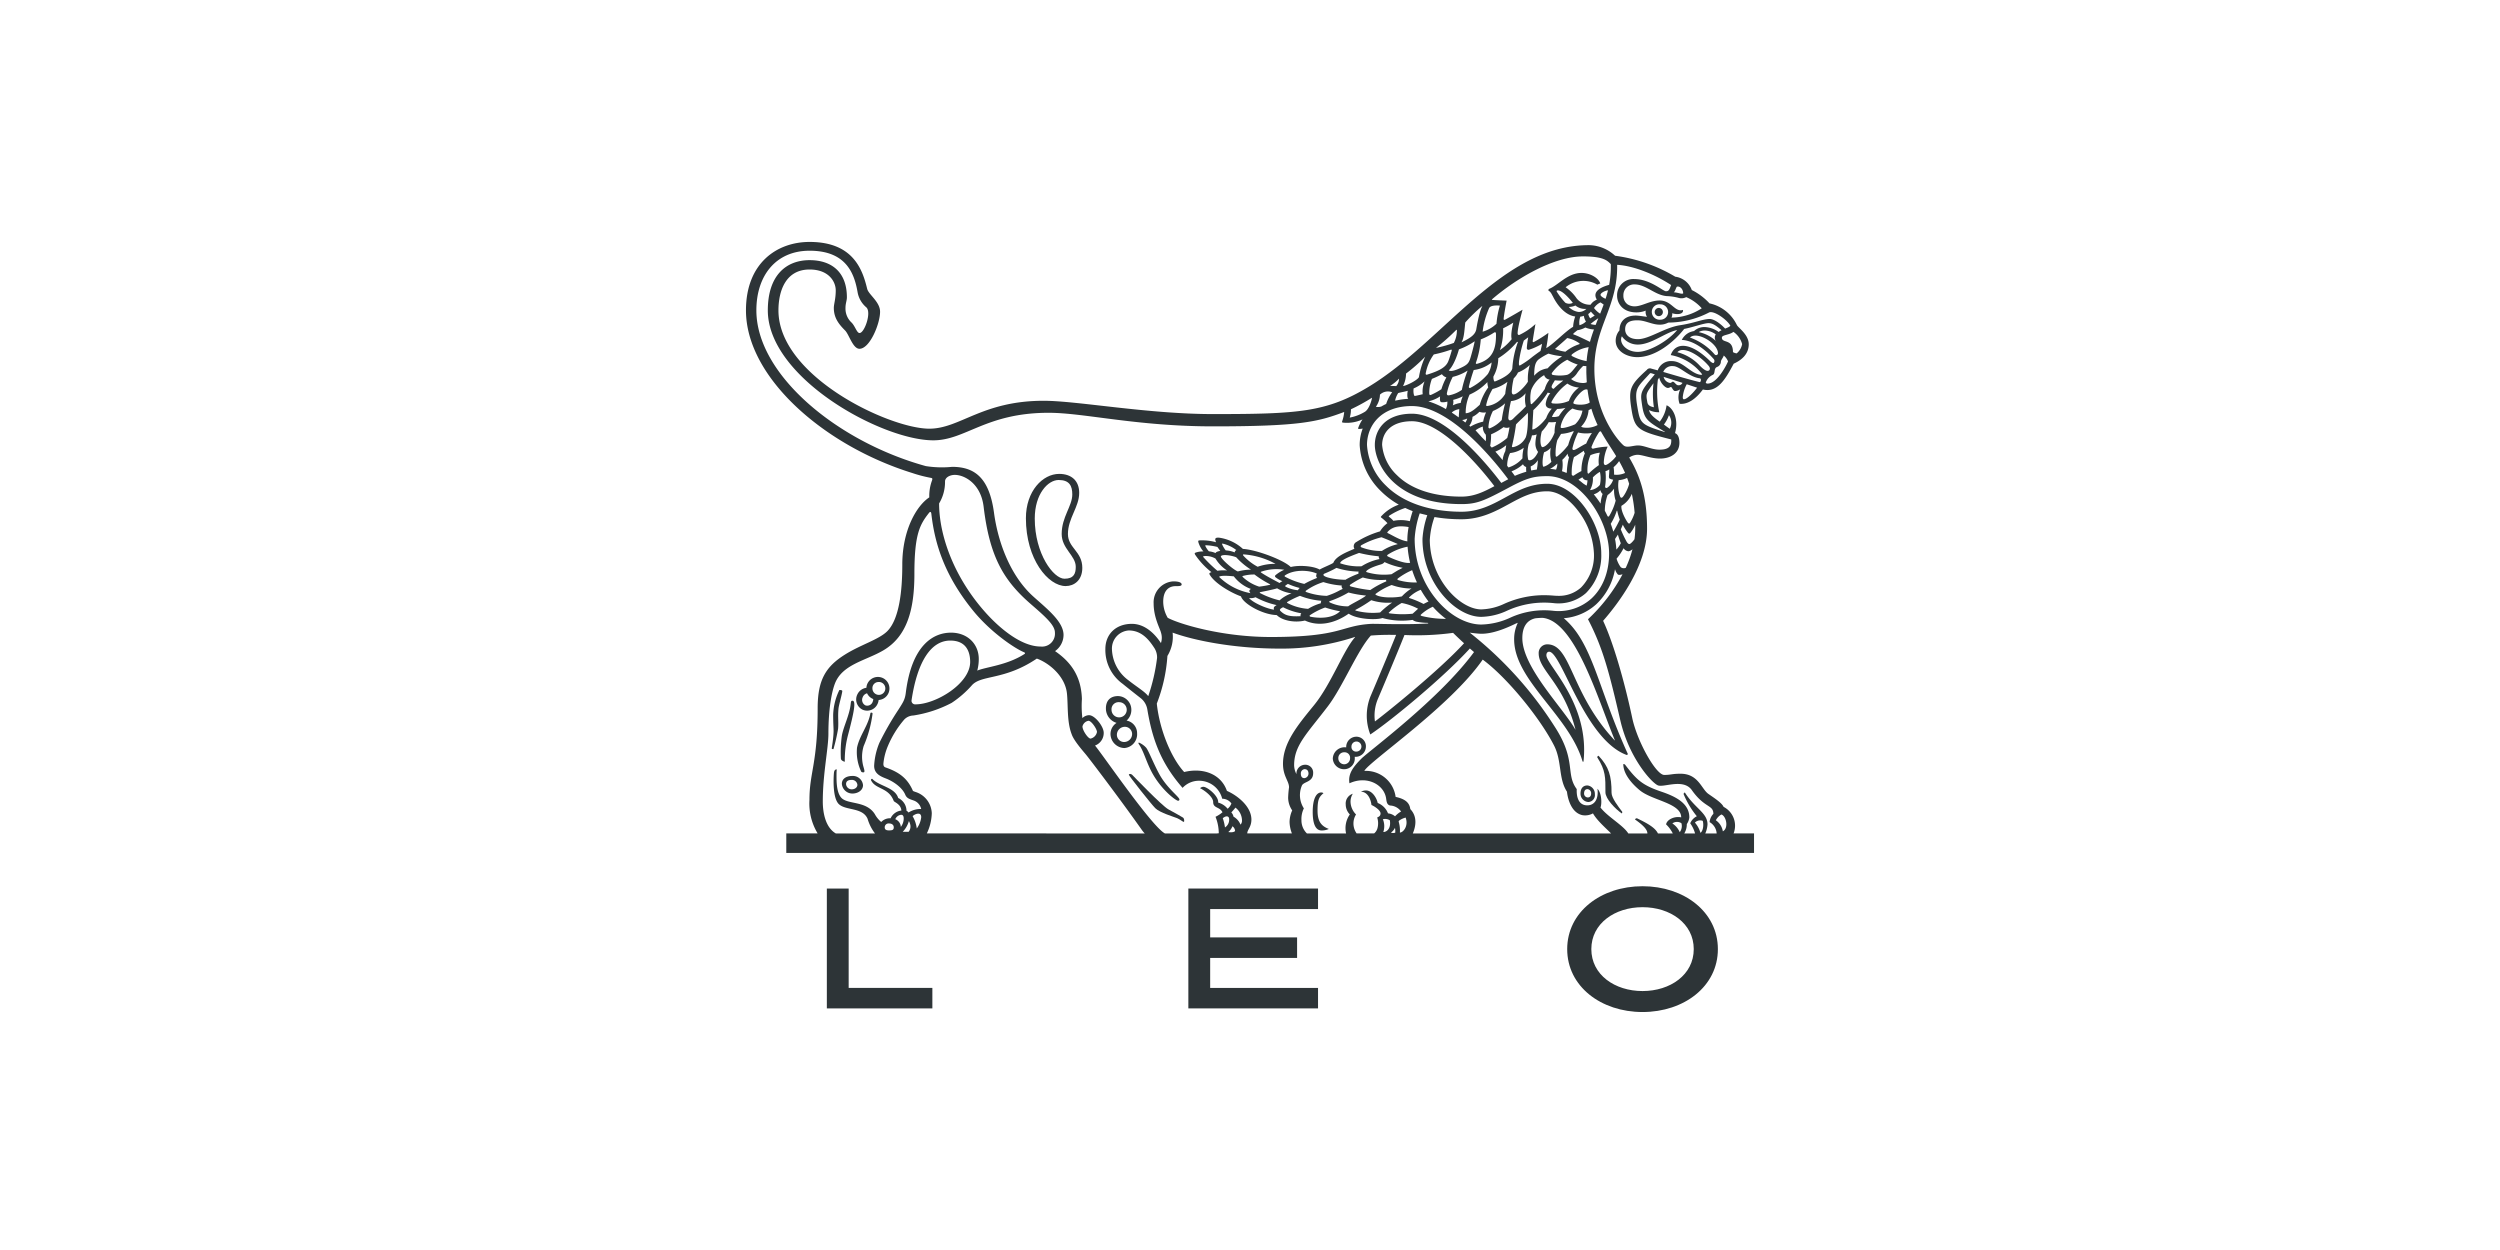 <svg xmlns="http://www.w3.org/2000/svg" xmlns:xlink="http://www.w3.org/1999/xlink" width="620" height="310" viewBox="0 0 620 310">
  <defs>
    <clipPath id="clip-path">
      <rect id="Rechteck_16" data-name="Rechteck 16" width="250" height="190.983" fill="none"/>
    </clipPath>
    <clipPath id="clip-logo-leo">
      <rect width="620" height="310"/>
    </clipPath>
  </defs>
  <g id="logo-leo" clip-path="url(#clip-logo-leo)">
    <rect width="620" height="310" fill="rgba(255,255,255,0)"/>
    <rect id="Rechteck_9" data-name="Rechteck 9" width="620" height="310" fill="rgba(255,255,255,0)"/>
    <g id="Gruppe_18" data-name="Gruppe 18" transform="translate(185 60)">
      <g id="Gruppe_17" data-name="Gruppe 17" clip-path="url(#clip-path)">
        <path id="Pfad_263" data-name="Pfad 263" d="M244.929,146.692a5.254,5.254,0,0,0-2.482-6.592c-.433-1.013-2.551-2.35-3.776-3.216-1.728-1.221-2.479-5-6.9-5-2.121,0-2.4.3-4.041.3-2.06,0-6.708-8.341-7.932-14.108-2.029-9.552-4.809-18.954-7.226-24.113,3.71-4.244,10.9-13.658,10.9-22.872,0-8.5-2-13.532-4.43-17.629a4.049,4.049,0,0,1,2.029-.677c1.32,0,3.369.939,5.623.939,2.647,0,4.8-1.352,4.8-3.9,0-1.311-.385-2.16-1.094-2.411,1.016-3.567-.577-6.324-2.091-6.9a8.4,8.4,0,0,1-1.7,4.063c-1.906-1.319-2.5-2.1-2.65-2.885a5.274,5.274,0,0,0,2.538.541,24.624,24.624,0,0,1-.345-8.079l.338-.506c.324,1.454,1.534,2.563,2.121,2.563.457,0,.559-.232.795-.232s.511,1,1.016,1a2.267,2.267,0,0,0,1.279-.443,4.755,4.755,0,0,0-.167,3.6c1.837.21,3.867-.961,5.783-3.543,3.56.863,5.531-2.419,7.642-6.4,2.056-.931,3.728-2.438,3.728-4.813,0-2.413-2.582-4.053-2.94-4.771a9.844,9.844,0,0,0-6.79-5.373,15.061,15.061,0,0,0-4.388-3.3,5.056,5.056,0,0,0-4.1-3.312,39.441,39.441,0,0,0-14.927-5.2A9.7,9.7,0,0,0,209.024.8c-21.566,0-35.985,23.835-54.565,35.1-10.452,6.338-17.462,6.793-38.605,6.793-16.232,0-33.681-3.3-42.04-3.3-15.264,0-20.721,6.921-28.346,6.921-9.869,0-37.413-12.957-37.413-29.337,0-4.772,1.76-10.139,7.72-10.139,4.763,0,6.489,3.016,6.489,5.183s-.476,3.371-.476,4.34c0,2.423,1.17,3.973,2.789,5.594,1,1,1.925,4.543,3.574,4.543,2.558,0,5.107-6.21,5.107-9.179,0-2.482-2.851-4.251-3.2-5.692C28.925,6.984,26.68,0,15.775,0,7.683,0,0,5.236,0,16.978,0,33.515,19.223,50.462,41.253,57.31a33.724,33.724,0,0,0,4.6,1.2c.366.065.453.169.284.653a11.129,11.129,0,0,0-.675,4.184c-3.142,2.065-6.692,8.108-6.692,16.668,0,6.619-.757,13.429-3.664,16.459-2,2.082-6.553,3.366-10.48,5.814-4.887,3.047-6.846,6.362-6.846,13.387,0,13.692-2.037,15.813-2.037,22.718a14.327,14.327,0,0,0,1.969,8.188c.017.034.036.068.059.106H10v4.846H250v-4.846Zm-93.478,0a4.228,4.228,0,0,1-.152-4.706,4.593,4.593,0,0,1-1.365-3.079,3.69,3.69,0,0,1,.569-2.064,2.552,2.552,0,0,0-1.763,2.677,3.546,3.546,0,0,0,1.016,2.459,5.97,5.97,0,0,0-.929,4.713h-9.715a4.515,4.515,0,0,1-1.354-3.315,5.927,5.927,0,0,1,.6-2.9,6.035,6.035,0,0,1-.486-5.658c.438-1.009,2.789-.818,2.789-3.082a1.95,1.95,0,0,0-2.15-2.074,2.173,2.173,0,0,0-1.991,2.326,4.951,4.951,0,0,1-.575-2.227c0-4.931,3.176-7.785,8.385-14.629,3.663-4.812,7.3-13.827,10.64-17.512,1.221-.1,2.739-.182,4.573-.182.577,0,1.14,0,1.692.01-1.91,4.759-5.1,12.306-6.345,15.228a12.869,12.869,0,0,0-.053,9.474c5.323-3.55,18.327-14.32,24.693-21.329.372.329.724.632,1.027.89-8.638,11.753-26.081,24.555-27.945,26.444s-3.381,3.683-2.943,6.1c4.219-1.95,8.408.205,9.052,3.54.137.7.1,1.763,1.027,1.971a3.545,3.545,0,0,1,2.721,1.48,6.326,6.326,0,0,0-1.5,1.2,3.115,3.115,0,0,0-1.742-.73,4.514,4.514,0,0,0-2.558-2.581c-.262-1.29-1.4-3.107-2.921-3.107a2.682,2.682,0,0,0-1.236.32c1.531,0,2.411,1.607,2.612,3.291.713.3,2.251,1.286,2.251,2.09,0,.495-.242.771-.832,1a4.716,4.716,0,0,1,.094,2.568,2.523,2.523,0,0,1-.853,1.388Zm-30.806-1.78a1.49,1.49,0,0,1,.652,1.18c-.252.324-1,.375-1.687.255a3.456,3.456,0,0,0,1.035-1.435m-.281-3.424s.844-.931,1.025-1.2a4.083,4.083,0,0,1,1.628,3.246,1.465,1.465,0,0,1-.368.979,3.967,3.967,0,0,0-1.746-1.988,1.994,1.994,0,0,0-.539-1.04m-1.572,3.724a11.061,11.061,0,0,0-.544-2.292c.892-.743,1.584-.525,1.584.242a2.274,2.274,0,0,1-1.04,2.05m5.531,1.463c0-.9,1.027-1.579,1.027-3.414,0-3.4-3.743-6.128-6.074-7.117-1.456-4.2-5.932-5.828-10.6-4.678-3.237-3.516-6.108-10.511-6.788-16.98a39.723,39.723,0,0,0,2.631-11.811,9.094,9.094,0,0,0,1.289-5.78c5.076,1.875,15.035,3.964,26.666,3.964a58.184,58.184,0,0,0,18.551-2.892l.021.069c-2.906,3.285-5.939,11.676-10.173,16.86-4.058,4.965-7.692,9.34-7.692,14.537,0,3.076,1.5,4.263,1.5,5.828a23.883,23.883,0,0,0-.22,2.558,5.608,5.608,0,0,0,1.006,3.161,7.182,7.182,0,0,0-.656,2.9,8.52,8.52,0,0,0,.581,2.807h-11.05ZM99.777,112.611h-.039c-.879-1.139-2.884-2.306-4.914-3.922a9.939,9.939,0,0,1-4.064-7.734,4.482,4.482,0,0,1,4.166-4.6c3.182,0,5.026,2.275,6.416,4.454a4.33,4.33,0,0,1,.611,2.363,46.745,46.745,0,0,1-2.176,9.44m37.831,19.216a1.038,1.038,0,0,1,.93-1.078c.71,0,.954.512.971,1.054a1.151,1.151,0,0,1-1.015,1.177c-.573,0-.886-.372-.886-1.153m-.024-39.017c-2.742.148-3.891-.166-5.027-1.286-.28-.276-.163-.537.653-.931a15.1,15.1,0,0,0,4.507,1.5c-.2.3-.265.558-.133.72m-6.619-1.626c-1.439-.11-5.09-1.573-6.2-2.878a2.875,2.875,0,0,0,1.6-.2,19.959,19.959,0,0,0,5.238,1.956c-.663.387-.82.605-.637,1.125M116.442,78.526a9.082,9.082,0,0,0,2.87,2.952,10.041,10.041,0,0,0-2.4.073,35.425,35.425,0,0,1-3.5-3.4c-.1-.119.029-.22.192-.235a4.759,4.759,0,0,1,2.832.607m-2.38-3.3a13.989,13.989,0,0,1,2.856.418l.709.977c-.467.1-1.059.225-1.161.55a5.153,5.153,0,0,0-1.652-.441,5.607,5.607,0,0,1-.876-1.3c-.062-.122.006-.2.124-.2m7.523,2.972a17.868,17.868,0,0,0,3.663,3.072,12.849,12.849,0,0,0-3.257.449c-1.112-.416-3.927-2.877-4.186-3.623a.188.188,0,0,1,.059-.243c.562-.427,2.657-.075,3.721.345m-3.242-3.357a8.778,8.778,0,0,1,3.272,1.573.738.738,0,0,0-.409.585,6.508,6.508,0,0,0-2.22-.5,6.822,6.822,0,0,1-.861-1.431c-.092-.26-.048-.288.218-.226m12.995,8.315a6.893,6.893,0,0,0,1.7.974,3.855,3.855,0,0,0-.706.458c-1.3-.709-3.236-1.682-4.565-2.591-.122-.085-.131-.174.024-.222a11.654,11.654,0,0,1,5.706-.472,8.837,8.837,0,0,0-2.176,1.349.323.323,0,0,0,.017.5m-1.332,1.76v.1a25.445,25.445,0,0,1-2.73.475,10.725,10.725,0,0,1-4.1-2.421c-.1-.106-.02-.2.1-.24a10.374,10.374,0,0,1,2.845-.352,24.812,24.812,0,0,0,3.885,2.437m-3.095-4.355a13.1,13.1,0,0,1-3.56-2.767c-.16-.19-.1-.3.1-.3a19.148,19.148,0,0,1,7.878,2.343,12.736,12.736,0,0,0-4.419.723m-9.468,2.422c.725-.376,3.548-.043,3.548-.043a9.431,9.431,0,0,0,4.26,3.135c-.558.226-.479.664-.118,1.034a15.079,15.079,0,0,1-7.7-3.951c-.08-.085-.112-.114.007-.175m10.036,4.09a.143.143,0,0,1,0-.205s3.724-.728,4.243-.968a9.594,9.594,0,0,0,3.591,1.26,8.5,8.5,0,0,0-2.971,1.737,21.2,21.2,0,0,1-4.863-1.824m14.188-3.748a23.892,23.892,0,0,0-3.2,1.489,19.222,19.222,0,0,1-4.745-1.774c-.172-.1-.164-.255,0-.364,2.32-1.54,6.02-1.271,7.859-.423-.2.457-.241.745.081,1.072M164.258,38.89l-.351.044a16.328,16.328,0,0,0-2.435.341l-.487.075a5.674,5.674,0,0,1,.767-1.869c.6-.191,1.561-.319,2.37-.57-.082.318-.242,1.736.136,1.979m.931,1.814c9.552,0,20.488,13.635,23.848,18.15l-1.716.911c-3.4-4.5-13.706-17.165-22.132-17.165-6.813,0-9.23,4.17-9.23,7.741v.043c0,3.8,3.952,14.631,21.508,14.631,3.84,0,5.64-.837,11.714-4.079,4.341-2.317,6.121-2.854,9.531-2.854,8.12,0,15.342,10.742,15.346,19.209-.01,4.608-1.576,8.577-4.416,11.177a12.165,12.165,0,0,1-9.562,2.994,20.168,20.168,0,0,0-10.586,1.748,17.975,17.975,0,0,1-7.127,1.675c-3.789,0-7.983-2.353-11.216-6.3a23.634,23.634,0,0,1-5.313-14.73c0-.126,0-.252.007-.38a24.022,24.022,0,0,1,1.245-6.162l1.879.463a22.309,22.309,0,0,0-1.187,5.738c0,.128-.007.256-.007.382a21.656,21.656,0,0,0,4.877,13.5c2.868,3.5,6.5,5.584,9.715,5.584a15.9,15.9,0,0,0,6.4-1.535,22.1,22.1,0,0,1,11.479-1.877,10.283,10.283,0,0,0,8.082-2.495,13.162,13.162,0,0,0,3.785-9.787v0c0-.013,0-.027,0-.04,0-7.542-6.5-17.271-13.409-17.271-4.167,0-7.206,1.655-10.421,3.41-3.179,1.732-6.466,3.523-10.821,3.523-7.758,0-14.456-2.215-18.681-6.413a15.34,15.34,0,0,1-4.767-10.156c.017-4.805,3.471-9.64,11.168-9.64m2.647-2.93s-1.068.251-1.719.394c-.3.065-.4-.039-.423-.121a4.021,4.021,0,0,1-.106-1.712,9.11,9.11,0,0,0,2.711-1.751,6.566,6.566,0,0,0-.463,3.19m4.32.525s-.208,1.249.242,1.435a3.507,3.507,0,0,0,1.555-.142,3.9,3.9,0,0,1-.361,1.857l-.014,0a21.73,21.73,0,0,0-4.334-1.913,8.245,8.245,0,0,0,2.912-1.233m-2.7-.675a9.934,9.934,0,0,1,.671-3.662A22.642,22.642,0,0,0,172.6,32.8a1.989,1.989,0,0,0,1.105.788,15.638,15.638,0,0,0-1.241,2.936,17.588,17.588,0,0,1-2.589,1.412c-.341.112-.412-.1-.412-.311m18.316-16.207a25.264,25.264,0,0,0,2.52-1.4s-.747,2.8-.4,4.1a13.969,13.969,0,0,1-2.909,2.7,15.244,15.244,0,0,0,.788-5.392m3.447,3.365a.684.684,0,0,0,.229,0,22.747,22.747,0,0,0-1.4,6.575c-.211.969-1.487,2.113-4.153,3.182-.249.1-.318.061-.383-.1a2.486,2.486,0,0,1-.146-1.085,9.537,9.537,0,0,0,1.2-4.518,19.424,19.424,0,0,0,4.651-4.053m3.011,1.931a16.032,16.032,0,0,0,3.189-1.451c-.048.479-.375,1.765-.375,1.765s-.5.327-1.971,1.429a21.406,21.406,0,0,1-3.165,2.191c-.32,0-.2-.627-.2-1.028a28.991,28.991,0,0,1,1.194-5.172l1.091-.8a21.74,21.74,0,0,0-.348,2.64.42.42,0,0,0,.586.427m11.472-10.958a3.74,3.74,0,0,0,2.712.832,2.591,2.591,0,0,1-1.951.762,4.17,4.17,0,0,1-2.425-1.246,3.868,3.868,0,0,0,1.664-.348M203.2,15.08a17.915,17.915,0,0,1-2.145-2.788c-.031-.087-.028-.268.3-.268,1.351,0,3.707,3.079,3.707,3.079a1.97,1.97,0,0,1-1.858-.023m5.115,4.653a3.659,3.659,0,0,1-1.61.919,4.313,4.313,0,0,1,.212-2.126,3.112,3.112,0,0,0,.88-.212,3.147,3.147,0,0,0,.518,1.419m-.153,1.483a6.077,6.077,0,0,0,2.138.49c-.365.992-.7,2.01-.989,3.074-.113-.033-3.175-1.593-4.024-1.809-.174-.044-.1-.225-.058-.28.058-.08.968-.793.968-.793a5.819,5.819,0,0,0,1.965-.682m4.539-5.683c-.277.764-.57,1.514-.866,2.259a5.713,5.713,0,0,1-1.522-1.4,3.865,3.865,0,0,1,1.6-1.4c.154.09.525.35.785.537m-.768-2.4c0-.532,1.245-1.079,1.849-1.132-.174.719-.375,1.417-.594,2.1-.375-.118-1.255-.617-1.255-.967m-.552,5.784c-.222.552-.444,1.106-.658,1.664a5.021,5.021,0,0,1-1.279-.227,22.052,22.052,0,0,1,1.937-1.437m-.9-.65c-.307.2-.665.394-1.1.7a2.659,2.659,0,0,1-.494-1.088,2.329,2.329,0,0,0,.648-.609,7.575,7.575,0,0,0,.951,1m2.667,38.573a2.543,2.543,0,0,0,.955-.439c0,.6-.041,1.088-.085,1.612-.038.488.068.641.293.735a3.223,3.223,0,0,0,.74.213,3.792,3.792,0,0,1-1.48,2.014c-.341.156-.59-.06-.484-.485a15.233,15.233,0,0,0,.061-3.65m.515,5.937a6.581,6.581,0,0,0,1.62-1.6,8.347,8.347,0,0,0,.4,2.982,14.386,14.386,0,0,1-1.681,3.931.406.406,0,0,1-.324-.052c-.215-.463-.447-.92-.689-1.372a11.662,11.662,0,0,1,.679-3.884m2.292,3.879h.1a16.017,16.017,0,0,0,.634,2.21,30.551,30.551,0,0,1-1.6,2.985c-.184-.653-.4-1.306-.638-1.95a14.265,14.265,0,0,0,1.5-3.245m.286,5.915c.147.67.709,2.145.709,2.145a6.7,6.7,0,0,1-1.1,1.577,20.113,20.113,0,0,0-.327-2.624c.173-.29.514-.769.719-1.1m.556-9.407a7.956,7.956,0,0,1-.375-4.091,5.509,5.509,0,0,0,2.09-.552c.178.467.348.948.508,1.451-.272,1.3-1.463,3.46-1.858,3.46a.35.35,0,0,1-.365-.268m-1.514-5.457a10.624,10.624,0,0,0-.12-1.851,7.1,7.1,0,0,0,1.364-1.511,31.684,31.684,0,0,1,1.484,2.943,5.044,5.044,0,0,1-2.728.419m-2.145-2.377c-.338,0-.409-.412-.409-.618a10.311,10.311,0,0,1,.968-3.954,17.664,17.664,0,0,0-3.543.492.364.364,0,0,1-.457-.453,19.553,19.553,0,0,1,1.933-3.726l.369-.114c1.193,2.179,2.54,4.085,3.8,6.161-.5.815-2.121,2.212-2.666,2.212m-10.688-1.292a8.592,8.592,0,0,0,1.33-1.553,1.317,1.317,0,0,0,.341.917,16.674,16.674,0,0,0-.556,3.832c-.071,0-.136,0-.2,0-.328-.14-.662-.263-1-.374a7.8,7.8,0,0,0,.081-2.825m1.456-3.647a14.629,14.629,0,0,1-2.714,2.8c-.3.2-.392-.1-.392-.3a11.812,11.812,0,0,1,.416-3.751l.927-1.532a10.324,10.324,0,0,0,3.042-.688l.1.131a14.265,14.265,0,0,0-1.375,3.342m-9.61,3.763a.337.337,0,0,1-.33-.281,8.6,8.6,0,0,1,.156-3.753,7.8,7.8,0,0,0,.8-2.155,2.808,2.808,0,0,0,1.18-.239,10.014,10.014,0,0,0-.327,2.333,3.417,3.417,0,0,0,.662,2.012s-.86,2.083-2.139,2.083m2.088-.043a16.5,16.5,0,0,1-.253,2.331c-.477.065-.941.147-1.388.244a3.78,3.78,0,0,1-.129-1.023,3.72,3.72,0,0,0,1.77-1.552m-11.36-3.144c-.037,0-.075,0-.116,0-.115-.13-.235-.257-.354-.387a14.458,14.458,0,0,0,.228-2.866,14.951,14.951,0,0,0,3.1-1.789,1.814,1.814,0,0,0,1.463.036,22.777,22.777,0,0,1-.549,2.638,14.7,14.7,0,0,1-3.772,2.366m3.513-.562-.225,1.483a6.385,6.385,0,0,0-.665,2.227c-.553-.67-1.156-1.378-1.8-2.108a10.8,10.8,0,0,0,2.691-1.6m-3.291-8.478a10.18,10.18,0,0,0,3.025-1.915,31.857,31.857,0,0,0-.849,4.156,8.194,8.194,0,0,1-3,2.068.292.292,0,0,1-.3-.311,9.954,9.954,0,0,1,1.122-4m-1.415-1.236c-.276,0-.283-.125-.253-.289a13.022,13.022,0,0,1,1.576-3.929,10.379,10.379,0,0,0,3.69-1.775,17.568,17.568,0,0,0-.549,2.965,6.175,6.175,0,0,1-4.464,3.028m9.582.076c-1,1.1-1.937,1.873-2.8,2.723-.321.317-.686.759-1.146.759-.352,0-.416-.433-.416-.646a26.147,26.147,0,0,1,.668-4.133,5.339,5.339,0,0,0,3.639-1.951,7.189,7.189,0,0,0,.054,3.248m-3.9,11.59a6.984,6.984,0,0,0,3.377-1.316,9.853,9.853,0,0,0-.318,2.619A7.517,7.517,0,0,1,189.1,55.93c-.1-.133-.211-.269-.32-.409a7.089,7.089,0,0,1,.722-3.163m3.2,2.774a1.219,1.219,0,0,0,.788.68,7.192,7.192,0,0,0,.031,1.179,22.894,22.894,0,0,0-2.838,1.023c-.239-.328-.518-.706-.835-1.122a8.791,8.791,0,0,0,2.854-1.76m.6-6.5a4.52,4.52,0,0,1-3.058,2.263c-.144,0-.29.01-.29-.21a49.894,49.894,0,0,0,1.016-5.415c.621-.718,2.213-2.086,2.936-2.9.078,1.558-.01,5.132-.6,6.267m1.426-11.888a7.271,7.271,0,0,1,3.216-3.715,1.6,1.6,0,0,0,1.35,1.1,6.094,6.094,0,0,0-1.19,2.348,21.508,21.508,0,0,1-3.168,3.676c-.16.136-.3.044-.317-.072a9.018,9.018,0,0,1,.109-3.332M195.1,46.5h-.1l.263-4.786a21.683,21.683,0,0,0,3.6-4.378.843.843,0,0,0,.621.139,5.243,5.243,0,0,0-1.146,2.685c0,.827.59,1.136,1.5,1.2a7.043,7.043,0,0,0-1.384,2.326c-.931,1.3-2.589,2.775-3.356,2.817m9.883-5.191a7.141,7.141,0,0,0,2.465.527,6.115,6.115,0,0,1-1.827,3.392c-1.607.695-3.291,1.089-3.53.847s.58-3.332,2.892-4.766M201.6,43.2a3.569,3.569,0,0,1-1.719.193,6.277,6.277,0,0,1,1.323-1.971,9.647,9.647,0,0,0,2.04-.273A10.641,10.641,0,0,0,201.6,43.2m3.591-3.233c0-.709,1.961-3.2,3-3.376.328-.054.433-.022.522.089a31.444,31.444,0,0,0,.546,3.129c-1.1.847-4.065.576-4.065.158m3.219-8.184c-.007.423,0,.849.024,1.27q.03.9.092,1.736c-.638.437-2.868.135-3.9-.805a4.584,4.584,0,0,0,1.562-1.558,10.93,10.93,0,0,1,1.439-1.681l.791.061c-.006.22-.01.44-.01.665Zm.068-2.222a12.535,12.535,0,0,1-3.631-1.26c-.209-.152-.106-.32.064-.469a8.67,8.67,0,0,1,4.075-1.739,25.487,25.487,0,0,0-.508,3.468m-2.2.849c-.826.819-1.576,2.227-2.664,2.558a9.761,9.761,0,0,1-3.533.012.33.33,0,0,1-.163-.546,10.688,10.688,0,0,1,3.758-3.219,10.759,10.759,0,0,0,2.6,1.195m-5.671,3.9a10.386,10.386,0,0,0,2.066.05c-.317.349-1.36,1.016-2.366,2.082-1.027-.314-.253-1.131.3-2.132m3.1.814a5.631,5.631,0,0,0,2.875.982,6.914,6.914,0,0,0-2.5,3.328,7.7,7.7,0,0,1-3.89.621c-.226,0-.526-.109-.423-.394a13.211,13.211,0,0,1,3.938-4.537m-6.346,11.882a11.646,11.646,0,0,0,1.732-2.32,7.266,7.266,0,0,0,1.822-.051,8.359,8.359,0,0,0-.376,2.663c-.832,2.269-2.305,3.588-3.021,3.588-.392,0-.788-1.561-.157-3.88m.57,5.16a3.777,3.777,0,0,0,1.647-1.127,8.027,8.027,0,0,0,.164,3.5,4.372,4.372,0,0,1-1.934,1.218c-.341,0-.365-2.007.123-3.595m3.28,2.8a3.44,3.44,0,0,1-.314,1.513,11.763,11.763,0,0,0-1.5-.193,7.131,7.131,0,0,0,1.814-1.32m6.248,3.419a1.137,1.137,0,0,0,1.227.711,4.9,4.9,0,0,1-.211,1.351c-.3-.174-.6-.365-.883-.565-.372-.314-.747-.61-1.136-.89a4.391,4.391,0,0,1,1-.607m-2.159-.433a.37.37,0,0,1-.511-.394,13.093,13.093,0,0,1,.552-4.2c.771-.409,1.613-1.019,2.482-1.575a.834.834,0,0,0,.229.62,11.668,11.668,0,0,0-.863,4.423,16.843,16.843,0,0,0-1.889,1.124m3.069-7.929c-1.06.456-2.6,1.591-3.1,1.591-.184,0-.314-.109-.311-.416a17.815,17.815,0,0,1,1.4-3.935,8.546,8.546,0,0,0,3.445.111,16.867,16.867,0,0,0-1.426,2.649m1.061,2.863a8.632,8.632,0,0,1,2.315-.613,7.473,7.473,0,0,0-.228,3.082,20.461,20.461,0,0,0-2.456,2.029c-.194.2-.365-.022-.361-.226a9.059,9.059,0,0,1,.73-4.272m.6,5.513a7.852,7.852,0,0,1,1.653-1.328h.1a7.392,7.392,0,0,1-.017,3.188,3.711,3.711,0,0,1-2.3,1.291l-.137-.016a5.589,5.589,0,0,0,.7-3.135m1.872,3.18a1.659,1.659,0,0,0,.545.924,9,9,0,0,0-.5,2.382c-.017-.015-.034-.034-.054-.051a24.849,24.849,0,0,0-1.641-2.236,3.662,3.662,0,0,0,1.648-1.019m-4.1-15.533c-.549-.067-.675-.248-.675-.248a6.516,6.516,0,0,0,1.838-4.068l.7-.356a26.367,26.367,0,0,0,1.541,4.042,5.666,5.666,0,0,1-3.4.63m-1.074-20.862s.078.155-.116.2a10.475,10.475,0,0,0-3.393,1.849,10.707,10.707,0,0,1-2.589-.682c.955-.879,2.272-1.968,3.025-2.71a7.444,7.444,0,0,1,3.073,1.344m-4.451,3.156.025.1a16.9,16.9,0,0,0-3.5,2.914,5.881,5.881,0,0,0-1.865.6,6.359,6.359,0,0,0-1.48,1.235c.061-1.918.109-3.322,1.231-4.132a15.476,15.476,0,0,1,2.322-1.359,15.9,15.9,0,0,0,3.263.64m-7.89,2.184a12.155,12.155,0,0,0-.471,4.133c-.607,1.09-2.619,3.175-3.571,3.175-.348,0-.436-.373-.426-.823a17.024,17.024,0,0,1,.488-3.174,4.788,4.788,0,0,0,1.05-1.454,8.8,8.8,0,0,0,2.93-1.857m-13.075-.292c-.191.053-.314-.023-.31-.207a22.368,22.368,0,0,0,1.227-5.852,17.934,17.934,0,0,0,3.366-1.731c.31-.1.4.031.409.414.061,4.138-1.118,6.369-4.692,7.376m3.608-.342a6.661,6.661,0,0,1-.935,2.874,14.2,14.2,0,0,1-4.412,3.472c-.246,0-.334-.145-.29-.363a40.681,40.681,0,0,1,1.2-4.1,8.854,8.854,0,0,0,4.44-1.881m-5.477,7.981a13.716,13.716,0,0,0,4.423-3.1,4.549,4.549,0,0,0,.205,1.315,14.034,14.034,0,0,0-2.1,4.312c-.893.768-2.2,2.086-3.488,2.086a10.991,10.991,0,0,1,.965-4.618m4.014,9.934a5.424,5.424,0,0,1-.007,1.625c-.324-.334-.651-.665-.989-1l-1.538-1.7a5.981,5.981,0,0,1,1.821-.938,2.649,2.649,0,0,0,.713,2.014m-.641-3.229a10.822,10.822,0,0,0-3.175,1.243l-.266-.231a3.909,3.909,0,0,0,.794-2.2,6.653,6.653,0,0,0,1.716-1.248,3.176,3.176,0,0,0,1.647.137,9.586,9.586,0,0,0-.716,2.3M175.3,40.533a2.569,2.569,0,0,0,.085-1.366,11.1,11.1,0,0,0,2.394-.883,6.429,6.429,0,0,0-.522,1.642,6.071,6.071,0,0,0-1.957.607m1.6.936-.136,2.051c-.546-.4-1.1-.784-1.661-1.149a.3.3,0,0,1-.041-.093,3.5,3.5,0,0,1,1.838-.809m1.968,2.317a2.885,2.885,0,0,1-.461,1c-.262-.213-.532-.423-.8-.629a3.123,3.123,0,0,0,1.259-.369m-1.323-7.1a8.217,8.217,0,0,1-3.189,1.354c-.344.06-.651-.1-.484-.708a16.08,16.08,0,0,1,1.4-3.86,11.993,11.993,0,0,0,3.7-1.57,30.891,30.891,0,0,0-1.435,4.784m8.075,23.88c-2.664,1.435-5.085,2.593-8.154,2.593-7,0-12.549-1.853-16.055-5.361a11.745,11.745,0,0,1-3.635-7.451c.013-2.852,1.968-5.884,7.41-5.884,6.534,0,15.39,9.445,20.434,16.1m20.106,60.375-.024.007c-2.966-5.272-13.153-15.431-13.153-22.684,0-2.913,1.218-4.483,3.24-4.925a17.748,17.748,0,0,1,1.784-.111c8.054.773,13.688,20.061,17.92,30.36.014.03-.037.034-.044.023-11.029-11.789-10.715-23.818-16.731-23.818a2.141,2.141,0,0,0-2.114,2.239c0,4.27,6.179,7.318,9.122,18.909M162.863,80.814s-.75.4-1.1.583-1.66,1.01-1.66,1.01a14.9,14.9,0,0,1-6.149-.51c-.154-.056-.181-.172-.089-.273.819-.9,3.431-1.579,3.711-1.688a1.532,1.532,0,0,0,.787-.544,18.064,18.064,0,0,0,4.5,1.422M159.1,77.605a13.809,13.809,0,0,1,4.982-2.024,24.9,24.9,0,0,0,.624,3.992c-1.391.336-5.057-1.306-5.555-1.6a.216.216,0,0,1-.051-.363m-.341,6.178a.781.781,0,0,0,.065.376,23.708,23.708,0,0,0-4,2.169,33.061,33.061,0,0,1-4.808-.885c-.275-.1-.364-.254-.147-.457a23.259,23.259,0,0,1,3.107-1.778,16.251,16.251,0,0,0,5.787.575m-2.583,3.478a16.133,16.133,0,0,1,3.954-2.184,14.573,14.573,0,0,0,4.911.866,11.416,11.416,0,0,0-2.377,1.959c-1.757.372-5.167.42-6.468-.388a.145.145,0,0,1-.02-.253m5.553-3.408c-.259-.123-.2-.28-.041-.41a16.316,16.316,0,0,1,3.523-2.042,26.354,26.354,0,0,0,1.187,3.035,14.27,14.27,0,0,1-4.669-.583m7.861-9.994a20.2,20.2,0,0,1,1.159-5.64,39.3,39.3,0,0,0,6.715.552c4.822,0,8.471-1.99,11.693-3.744,3.137-1.71,5.849-3.189,9.552-3.189,2.6,0,5.453,1.848,7.83,5.069A18.692,18.692,0,0,1,210.3,77.291,11.341,11.341,0,0,1,207.1,85.7a8.136,8.136,0,0,1-5.689,2.067c-.327,0-.668-.016-1.006-.045-.869-.076-1.725-.116-2.54-.116a24.13,24.13,0,0,0-9.77,2.117,14.288,14.288,0,0,1-5.733,1.406c-2.636,0-5.821-1.886-8.311-4.919a19.812,19.812,0,0,1-4.463-12.35m-4.246-7.1c-.245.753-.491,1.6-.706,2.495a9.266,9.266,0,0,0-4.068-.084,6.834,6.834,0,0,0-1.02-.95c-.208-.175-.129-.239-.058-.3a17.1,17.1,0,0,1,4.007-1.949c.6.282,1.207.548,1.845.79M164.333,70.7c-.1.587-.188,1.18-.242,1.769-.017.175-.031.351-.041.525-.007.072-.01.141-.01.211-.014.234-.021.468-.021.7,0,.118.007.234.007.351-1.64-.177-3.707-1.51-4.791-2.01-.205-.092-.245-.179-.082-.362,1.3-1.449,3.039-1.531,5.18-1.18m-2.755,4.18.013.075a12.055,12.055,0,0,0-3.884,1.678,13.469,13.469,0,0,1-5.084-.9c-.183-.087-.329-.372.1-.583a20.164,20.164,0,0,1,4.895-1.917c1.078.423,2.319.938,3.956,1.651m-4.637,3.074a.836.836,0,0,0,.2.682,13.2,13.2,0,0,0-4.475,1.792,14.021,14.021,0,0,1-5.163-.695c-.156-.053-.2-.084-.027-.333.614-.863,3.678-1.928,4.577-2.282a31.443,31.443,0,0,0,4.891.836m-4.982,3.794a.643.643,0,0,0-.036.511,18.979,18.979,0,0,0-3.258,1.518c-1.847-.01-4.547-.394-5.3-.984-.214-.164-.219-.38.1-.544a26.444,26.444,0,0,0,2.977-1.42,19.309,19.309,0,0,0,5.526.919m-4.193,3.459c-.155.253.057.647.225.834l-.651.3a17.3,17.3,0,0,1-3.3,1.424,16.636,16.636,0,0,1-5.1-.95c-.191-.071-.19-.239-.1-.31a14.931,14.931,0,0,1,4.352-2.156,19.39,19.39,0,0,0,4.574.856m-10.431.608a1.477,1.477,0,0,0-.444.559,8.534,8.534,0,0,1-3.081-.883.193.193,0,0,1,0-.309l.581-.389a16.553,16.553,0,0,0,2.942,1.022m-3.047,3.739a.154.154,0,0,1-.026-.276,23.473,23.473,0,0,1,3.121-1.521,18.107,18.107,0,0,0,5.309,1.229.931.931,0,0,0-.117.609,12.929,12.929,0,0,0-3.175,1.394,12.959,12.959,0,0,1-5.112-1.435m5.548,3.026a17.275,17.275,0,0,1,3.8-1.93,23.377,23.377,0,0,0,3.69.936c-1.725,1.712-4.883,1.857-7.373,1.345-.206-.1-.216-.248-.114-.351m5.015-3.146c-.277-.119-.264-.312-.053-.37a25.228,25.228,0,0,0,4.617-2.129,26.13,26.13,0,0,0,4.35.757c-.743.726-3.821,2.153-4.42,2.677a10.644,10.644,0,0,1-4.494-.935m6.367,1.772a33.765,33.765,0,0,0,3.846-2.363,13.481,13.481,0,0,0,5.18.595,19.936,19.936,0,0,0-2.984,2.448,16.471,16.471,0,0,1-6.022-.45c-.141-.043-.177-.143-.02-.23m8.225.7a15.62,15.62,0,0,1,3.165-2.371,14.15,14.15,0,0,1,4.071,1.432L165.332,92.2a23.9,23.9,0,0,1-5.787-.1c-.136-.035-.17-.11-.1-.2m5.119-3.567c-.168-.048-.174-.121,0-.281a8.3,8.3,0,0,1,2.786-1.784,24.988,24.988,0,0,0,1.924,2.9c-.406.182-1.231.615-1.231.615a22.5,22.5,0,0,0-3.475-1.449m2.793,4.115a10.98,10.98,0,0,1,2.984-1.98,21.7,21.7,0,0,0,3.256,3.009,24.845,24.845,0,0,1-5.944-.694c-.317-.078-.409-.211-.3-.335m8.01,4.5c.757.758,1.743,1.689,2.718,2.578-6.21,6.8-19.435,17.409-22.1,19.393a10.671,10.671,0,0,1,.689-5.483c1.309-3.073,4.764-11.246,6.636-15.957a67.156,67.156,0,0,0,12.062-.531M161.878,143.79c-.038-.154.071-.259.249-.379a4.96,4.96,0,0,1,1.473-.654c.8,2.223-.747,3.778-1.425,3.71a7.758,7.758,0,0,0-.3-2.677m-.856,2.714a1.667,1.667,0,0,1-1.078-.02,2.865,2.865,0,0,0,1.01-1.18,4.188,4.188,0,0,1,.068,1.2m-3.066-3.335a2.223,2.223,0,0,1,1.729.259c.362,2.19-.917,2.947-1.623,2.913a4.535,4.535,0,0,0-.106-3.172m6.8-2.513c-.177-1.446-1.081-2.479-3.638-3.025a7.431,7.431,0,0,0-7.762-6.445c1.09-2.271,21.4-16.041,29.358-27.606,6.064,4.471,14.238,14.518,17.706,21.334,1.974,3.892,1.04,8.141,3.195,11.432,0,0,.4,5.019,3.775,5.807a4,4,0,0,0,2.67-.437c1.044,1.859,3.445,3.881,4.481,4.976H165.377c.777-1.824,1.139-4.194-.618-6.036m64.985,3.56a1.828,1.828,0,0,1,1-.375,1.993,1.993,0,0,1,1.248.317,2.519,2.519,0,0,1-.416,2.227,4.869,4.869,0,0,0-1.834-2.169m6.97,2.329a6.592,6.592,0,0,0-1.374-2.54,1.821,1.821,0,0,1,1.937-.437c.269.846.157,2.469-.563,2.977m5.2-4.552c1.231.436,1.828,3.423.351,4.174a4.075,4.075,0,0,0-1.736-2.735,3.432,3.432,0,0,1,1.385-1.439m-33.1-48.437c3.72,7.129,5.282,13.227,8.021,25.06,2.192,9.491,7.9,15.635,9.374,16.171s6.149-1.729,8.294,1.057c3.229,4.641,5.415,3.673,5.415,5.992a3.373,3.373,0,0,0-.934,2.049,3.5,3.5,0,0,1,1.749,2.807h-2.82a6.459,6.459,0,0,0,.552-2.254c0-2.844-3.154-3.973-5.62-7.908a.563.563,0,0,0-.317.382,21.653,21.653,0,0,0,3.291,5.517,3.422,3.422,0,0,0-1.644,1.743,7.864,7.864,0,0,1,1.2,2.52H232.7a4.393,4.393,0,0,0,.631-2.319,3.682,3.682,0,0,0,.624-1.644c0-3.376-3.1-5.094-6.882-6.377-4.777-1.62-6.162-2.9-9.088-6.762a.911.911,0,0,0-.409-.106c0,2.664,2.476,5.177,4.079,6.5,3.144,2.591,10.281,3.168,10.281,6.728-1.578-.368-3.539.5-3.747,1.739a8,8,0,0,1,1.664,2.244h-3.686c-.679-1.446-2.623-2.517-5.205-3.765-.2,0-.607.208-.409.348,1.5,1.071,3,2.278,3,3.414l0,0h-4.74c-1.228-2.012-5.146-4.133-6.892-6.431.358-.84.33-3.557-.751-4.642.331,2.64-.8,4.109-2.523,4.109-2.227,0-2.708-2.179-2.616-4.034-2.875-3.857.055-7.066-5.575-15.656A93.644,93.644,0,0,0,179.5,96.9s1.957.273,2.929.273c2.8,0,6.07-1.338,8.532-2.547.15-.06.3-.118.457-.176a9.33,9.33,0,0,0-.91,4.116c0,10.156,13.668,18.9,16.979,30.31l.218.02c1.589-14.489-9.2-23.939-9.2-26.393,0-.552.273-.876.682-.876,3.083,0,8.72,21.745,19.237,25.609a.561.561,0,0,0,.3-.212c-7.506-16.451-8.666-27.563-15.909-33.706a13.507,13.507,0,0,0,8.058-3.465,15.6,15.6,0,0,0,4.649-8.7,3.3,3.3,0,0,0,.7,1.311c.3.228.822.041,1.167-.038a42.542,42.542,0,0,1-8.56,11.136m9.364-12.745a1.223,1.223,0,0,1-1.244-.152,6.889,6.889,0,0,1-1.041-2.114,13.033,13.033,0,0,0,1.74-2.6,1.607,1.607,0,0,0,1.251.768,2.245,2.245,0,0,0,.955-.5,27.63,27.63,0,0,1-1.661,4.594m2.343-9.719a19.394,19.394,0,0,1-.184,2.634c-.42.606-1.033,1.2-1.248,1.2-.321,0-.587-.394-.74-.665a27.649,27.649,0,0,1-1.409-2.985c.1-.205.392-.848.5-1.165a10.4,10.4,0,0,0,1.259,1.983c.279.293.361.353.641.034a7.637,7.637,0,0,0,1.176-2.01c0,.32.007.646.007.977m-.846-8.616a34.971,34.971,0,0,1,.693,4.7,10.538,10.538,0,0,1-1.187,2.565c-.212.211-.406.025-.577-.229-.682-1.014-1.681-3.013-1.5-4.073a6.245,6.245,0,0,0,2.568-2.967M228.9,42.963a3.242,3.242,0,0,1,.2,3.373c-.385-.256-1.163-.821-1.446-1.051a8.711,8.711,0,0,0,1.245-2.322m-5.357-3.2c-.4-2.149-.335-2.193,1.524-4.722a22.887,22.887,0,0,0,.1,5.959c-.62-.136-1.456-.317-1.626-1.237m-1.47-.486c.593,4.672.965,4.876,5.814,7.807.041.024.01.077-.034.063-5.886-1.853-6.074-2.078-6.773-6.162-.821-4.769-.061-4.889,3.053-8.324.112-.123.19-.159.47-.075.3.089.409.141.795.251-3.035,3.628-3.591,4.327-3.325,6.44m9.139-3.73c-.562,0-.934-.884-1.34-.884-.372,0-.317.559-1.173.165a1.925,1.925,0,0,1-1.112-1.363c.952.3,3.83,1.227,4.672,1.484a1.059,1.059,0,0,1-1.047.6m1.408,3.469c-.242,0-.286-.22-.286-.553a8.261,8.261,0,0,1,.982-3.169c.505.166,1.732.574,2.561.848-.709.991-2.445,2.874-3.257,2.874M236.5,34.76c-2.923-.693-8.577-2.406-9.01-2.517a2.334,2.334,0,0,1,2.486-1.439c1.6,0,3.826,2.675,6.524,3.009.256.031.324.191.324.444,0,.276-.16.542-.324.5m2,.372c-.331,0-.518-.168-.443-.335a3.218,3.218,0,0,1,1.756-1.843c.658-.391.12-1.615,1.04-1.947a1.446,1.446,0,0,0,.931-1.332c.045-.475.607-1,.7-1.507a3.688,3.688,0,0,1,1.071,1.453c-.2.539-2.6,5.511-5.058,5.511m-1.964-4.458a11.464,11.464,0,0,0-5.535-3.318c1.323-1.637,5.392.6,7.728,3.359.423.5.381.887.167,1.1-.621.62-1.947-.715-2.36-1.145m3.993-6.116a8.774,8.774,0,0,0-4.239-2.181c1.2-.786,3.121-.3,4.229.565a1.44,1.44,0,0,0,.01,1.616m.536,3.054a.463.463,0,0,1-.812.305,14.586,14.586,0,0,0-6.135-4.2c1.712-1.688,6.947,1.444,6.947,3.9m5.988-2.266a3.885,3.885,0,0,1-1.351,2.293,2.243,2.243,0,0,1-.924-.314c0-3.41-2.752-2.109-2.752-3.592,0-.7,1.825-.624,2.865-1.43a5.347,5.347,0,0,1,2.162,3.043m-8.2-7.857c1.251-.527,4.45,1.8,5.282,3.279-.194.337-.938.569-1.3.723-1.218-1.3-2.838-2.437-3.919-2.381-1.95.1-3.645,1-7.27,1.55-3.837.587-7.646,3.453-10.429,3.453-2.148,0-3.178-1.083-3.178-2.438,0-1.818,1.364-2.237,3.056-2.237,1.947,0,3.618,1.081,5.487,1.081A4.284,4.284,0,0,0,228.724,20a22.162,22.162,0,0,0,10.125-2.508m-7.915,4.363c-2.2,2.66-6.916,5.409-9.777,5.409-3.025,0-4.734-2.358-3.929-3.866a4.784,4.784,0,0,0,3.929,2.057c3.383,0,6.889-3.054,9.777-3.6M224.652,17.4a1.87,1.87,0,0,1,2.084-1.925,1.906,1.906,0,1,1,.017,3.811,1.933,1.933,0,0,1-2.1-1.886m12.376-.939a14.058,14.058,0,0,1-7.5,2.307,2.036,2.036,0,0,0,.181-1.083c1.394.447,2.864.189,2.666-.825-2.042.663-2.779-2.34-5.783-2.34-3.131,0-5.515,2.5-7.973.947A2.587,2.587,0,0,1,217.6,13.3a2.659,2.659,0,0,1,2.8-2.764c2.823,0,4.989,2.67,7.98,2.9a12.82,12.82,0,0,1,2.8.406,2.516,2.516,0,0,0,2-.155,10.557,10.557,0,0,1,3.85,2.771M230.869,11.1c.634-.2,1.518.436,1.565,1.642-.31.305-1.258-.206-2.36-.258.386-.2.512-1.051.795-1.384M216.062,5.676c4.212.241,9.491,2.462,13.371,5.013-.446,1.223-.589,1.538-1.282,1.538-.726,0-3.921-3.021-7.823-3.021a4.024,4.024,0,0,0-4.29,4.177c0,1.557,1.109,4.061,4.747,4.087a6.2,6.2,0,0,0,2.35-.436,2.212,2.212,0,0,0,.32,1.538c-.77-.077-2.029-.313-2.8-.313-2.666,0-4.023,1.523-4.023,3.675a3.944,3.944,0,0,0-.942,2.566c0,2.554,2.688,4.072,5.365,4.072,4.579,0,9.105-3.8,11.628-7,2.067-.389,4.887-1.432,6.019-1.432.972,0,1.746.481,3.24,1.753a4.273,4.273,0,0,0-.716.438,6.29,6.29,0,0,0-3.561-1.224,3.784,3.784,0,0,0-2.54.992,5.018,5.018,0,0,0-1.136.333,4.144,4.144,0,0,0-1.906,1.862c3.086.187,5.988,2.559,7.867,4.694a.738.738,0,0,1,.1.958c-.113.17-.345.123-.843-.286-5.04-5.049-8.788-4.747-9.862-1.6a12.694,12.694,0,0,1,7.789,4.771c0,.092-.225.14-.4.119-2.472-.311-4.379-3.4-7.11-3.4a3.462,3.462,0,0,0-3.506,2.3c-.471-.131-1.132-.3-1.589-.431a.943.943,0,0,0-1.1.3c-4.085,3.7-4.593,4.711-3.877,9.422.8,5.281,1.48,5.707,9.917,7.844.075,1.437-.335,2.53-2.9,2.53-2.016,0-3.731-1.045-5.344-1.045-1.221,0-2.708.66-3.516.041-1.037-.79-7.305-7.616-7.305-19.048,0-10.48,5.842-15.291,5.651-25.8m-31.056,8.587C191.018,9.04,200.328,3.587,207.6,3.587c5.135,0,6.036,1.075,6.881,1.913a24.856,24.856,0,0,1-.409,5.138c-1.927.54-4.314,1.606-3.059,3.662a5.322,5.322,0,0,0-.893.531,4.228,4.228,0,0,0-.665.741,4.194,4.194,0,0,1-3.472-1.609,10.354,10.354,0,0,0-2.708-2.721,6.91,6.91,0,0,1,7.868-.647c.205-.1.429-.187.723-.3-.406-1.339-2.49-2.606-4.652-2.606-3.516,0-5.909,3.192-8.106,3.98a.779.779,0,0,0-.1.409c.617.312.818.93,1.125,1.446,1.016,2.06,2.956,4.641,5.524,4.964a9.513,9.513,0,0,0-.528,2.566c-1.8,1-5.1,4.489-6.67,5.274A35.213,35.213,0,0,0,199,22.55a30.24,30.24,0,0,1-3.639,2.288c-.15.061-.283-.067-.253-.288.106-.8.679-4.18.679-4.18a15.845,15.845,0,0,1-3.955,2.676.325.325,0,0,1-.454-.254c-.1-1.293,1.221-5.989,1.221-5.989s-3.6,2.1-4.335,2.474c-.238.12-.375,0-.365-.16.089-1.2.744-4.564.744-4.564s-2.79-.1-3.639-.186Zm-.683,2.128c.311-.512,1.2-.7,2.661-.59a20.7,20.7,0,0,0-.846,4.5,8.383,8.383,0,0,1-3.438,1.975,20.349,20.349,0,0,1,1.623-5.881m-5.93,3.6a38.447,38.447,0,0,1,4.13-4.022h.1c-.791,1.219-1.5,5.724-1.5,5.724-.239,1.093-.993,1.956-3.673,3.211.665-1.03.712-2.907.944-4.914m2.34,4.655c-.212,1.128-.638,2.658-.839,3.372-.576,2.06-.713,2.4-3.195,3.481-1.962.855-2.4.359-2.4.359,1.157-1.084,2.1-3.667,2.524-5.209a17.01,17.01,0,0,0,3.9-2m-4.509-2.873.1.1a6.55,6.55,0,0,1-.761,3.18,32.231,32.231,0,0,1-4.43,1.236,52.117,52.117,0,0,0,5.088-4.52m-5.647,6.147A31.333,31.333,0,0,0,174.8,26.73c.205-.1.273.106.205.309s-.481,1.7-.836,2.568c-.576,1.4-1.992,2.292-5.2,3.286-.208.1-.409,0-.409-.208a11.513,11.513,0,0,1,2.015-4.769M163.7,32.64a42.317,42.317,0,0,0,4.751-4.181,18.912,18.912,0,0,0-1.555,5.085c-.574.928-3.411,2.2-3.936,2.189a7.241,7.241,0,0,0,.74-3.093M161.956,33.9a2.932,2.932,0,0,1-.682,1.848l-1.531-.046a10.608,10.608,0,0,0,2.213-1.8m-4.726,3.968a2.888,2.888,0,0,1,3.028-.59,9.92,9.92,0,0,0-1.49,2.9,12.223,12.223,0,0,0-1.177.621,2.523,2.523,0,0,1-1.376.085,5.5,5.5,0,0,0,1.015-3.014M150.038,41.5a49.978,49.978,0,0,0,5.238-2.876c-.27,1.406-.96,2.982-1.76,3.485a11.08,11.08,0,0,1-3.783,1.453,6.5,6.5,0,0,0,.3-2.062M44.551,55.579C22.5,49.469,2.58,32.848,2.58,16.978c0-8.7,4.895-14.8,13.195-14.8,9.309,0,11.159,5.934,11.934,10.437a6.342,6.342,0,0,0,2.14,3.61c1.351,1.248-.465,6.365-1.678,6.365-.682,0-1.1-1.729-2-2.609a4.714,4.714,0,0,1-1.49-3.621c0-1.124.348-1.808.348-2.626,0-6.218-3.741-9.216-9.256-9.216-5.73,0-10.354,3.693-10.354,12.458C5.421,33.713,33.683,49.2,46.457,49.2c8,0,13.061-6.829,28.6-6.829,8.812,0,21.779,3.366,40.8,3.366,21.28,0,25.912-1.08,32.5-3.572a9.014,9.014,0,0,1-.488,2.283c-.073.22-.063.339.2.363a9.168,9.168,0,0,0,4.832-.8,10,10,0,0,0-1.052,2.077c-.063.213-.053.3.195.293a4.925,4.925,0,0,0,.908-.1,11.429,11.429,0,0,0-.75,4.065v.043a17.236,17.236,0,0,0,5.3,11.448,20.792,20.792,0,0,0,4.4,3.316,10.82,10.82,0,0,0-4.389,2.919c-.1.128-.078.206.038.287a12.511,12.511,0,0,1,1.544,1.387,7.288,7.288,0,0,0-1.854,2.033,23.575,23.575,0,0,0-5.859,2.634,1.189,1.189,0,0,0-.486,1.681c-1.8.788-4.592,1.82-5.236,3.5-.776.495-2.429,1.1-3.383,1.656-1.6-.912-5.165-1.137-7.172-.631-1.685-1.7-8.444-4.291-11.862-4.489a11.072,11.072,0,0,0-5.91-2.788c-.9-.056-1.182.167-.742,1.137a12.9,12.9,0,0,0-4.172-.457c-.217.012-.309.116-.222.464a6.426,6.426,0,0,0,1.247,2.271,5.376,5.376,0,0,0-1.956.3c-.275.129-.237.262-.053.564a19.091,19.091,0,0,0,4.008,4.278c-.455.114-.593.311-.492.515,1.222,2.269,5.451,4.648,7.812,5.482.565,1.859,5.441,4.576,8.864,4.638,1.4,1.4,4.467,1.966,7,1.359,3.183,1.478,7.17.891,10.841-1.7l.2.121c2.194,1.335,6.815,1.46,8.164.953a18.11,18.11,0,0,0,7.495.466,2.447,2.447,0,0,0,1.2.489,14.193,14.193,0,0,0,2.606.245c.075,0,.057.082.044.155-6.033.364-12.986.026-14.21.1-7.639.462-7.15,3.255-24.8,3.255-12.439,0-22.949-3.334-25.57-4.759a8.062,8.062,0,0,1-1.12-3.982c0-2.876,1.471-3.875,3.1-3.875.847,0,1.473,0,1.473-.43,0-.3-.363-.752-2.073-.752a5.2,5.2,0,0,0-4.874,5.494c0,3.5,1.6,6.223,1.827,7.238a4.144,4.144,0,0,1-.016,2.57c-1.853-2.812-4.334-4.766-7.211-4.766-3.95,0-6.573,2.544-6.573,6.25a10.358,10.358,0,0,0,4.3,8.632c1.806,1.473,4.58,3.635,4.58,3.635a4.541,4.541,0,0,1,1.512,2.612c1.216,7.332,3.282,13.3,8.757,19.547a5.545,5.545,0,0,1,4.122-1.766,5.894,5.894,0,0,1,5.707,4.46,2.814,2.814,0,0,1,2.281,1.173,3.133,3.133,0,0,1-.936,1.317,4.526,4.526,0,0,0-2.353-1.538c.215-1.542-2.662-3.909-3.658-3.909a1.184,1.184,0,0,0-.83.352c.73.3,3.255,2.005,3.255,3.444,0,1.565,1.661,1.129,2.307,2.524a8.527,8.527,0,0,1-1.725,1.118,11.137,11.137,0,0,1,.806,4.082l-.5.048H103.9c-3.292-1.76-15.5-19.639-17.336-21.8a3.309,3.309,0,0,0,2.156-3.179c0-1.534-2.171-4.354-3.651-4.354a2.471,2.471,0,0,0-1.64.733,26.1,26.1,0,0,1-.115-4.734c-.17-5.831-2.89-9.285-6.661-11.887a4.941,4.941,0,0,0,2.106-3.982c0-3.311-4-6.411-7.493-9.552-5.657-5.083-8.748-13.352-9.753-20.778-1.166-8.621-4.757-11.385-10.387-11.385a25.478,25.478,0,0,1-6.578-.194M34.409,145.154a.964.964,0,0,1,1.043-.941c.732,0,1.2.358,1.2.968,0,.658-.381.757-1.2.757-.919,0-1.043-.4-1.043-.784m3.995-.072a2.152,2.152,0,0,0-1.371-1.916,1.755,1.755,0,0,1,1.458-1.1c.477,0,.629.386.629.941a3.44,3.44,0,0,1-.716,2.07m2-1.463a3.15,3.15,0,0,1,.293.71,2.1,2.1,0,0,1-.354,1.957H38.881a6.326,6.326,0,0,0,1.526-2.667m.921-1.21c.5-.5,2.133-1.221,2.133.276a5.81,5.81,0,0,1-1.1,2.779,8.013,8.013,0,0,0-1.037-3.055m3.53,4.283a12.271,12.271,0,0,0,1.229-5,5.751,5.751,0,0,0-4.152-5.317l-.511-.207c-1.366-3.169-3.448-4.676-6.835-5.849-.495-.17-.521-.638-.495-1.009a14.71,14.71,0,0,1,1.092-4.256,24.806,24.806,0,0,1,4.069-6.6,3.3,3.3,0,0,1,2.266-1.006A30.1,30.1,0,0,0,51,114.319a25.013,25.013,0,0,0,4.957-4.29c2.342-2.769,8.017-1.194,16.176-6.7,3,1.066,6.987,4.333,7.461,8.575.329,2.954-.037,7.093,1.18,10.183.507,1.545,2.706,4.045,3.524,5.027s8.309,10.823,13.735,18.507a8.113,8.113,0,0,0,.865,1.074Zm-3.8-32.939c1.483-9.995,4.991-14.885,9.613-14.885,4,0,4.935,2.834,4.935,5.3,0,5.4-8.56,10.517-13.536,10.517a.9.9,0,0,1-1.012-.928M59.82,92.359C51.686,83.474,47.9,72.937,47.9,64.849a10.309,10.309,0,0,0,1.468-5.441c0-1,1.195-1.635,2.435-1.635,2.357,0,6.447,2.116,7.139,7.914,1.509,12.607,5.08,18.391,11.747,24.168,3.633,3.15,5.932,5.193,5.932,7.026a3.2,3.2,0,0,1-3.53,3.46c-5.211,0-10.78-5.265-13.267-7.982m23.629,27.8a1.863,1.863,0,0,1,1.48-1.405c.759,0,2.116,2.07,2.116,2.776a2.07,2.07,0,0,1-1.591,1.643c-.621,0-2.005-2.025-2.005-3.014m-64.4,18.6c0-6.827,1.393-13.164,1.393-16.789,0-6.046.788-10.227,1.576-12.348,1.8-4.852,7.563-5.722,11.993-8.3,5.937-3.452,7.755-10.116,7.755-18.96,0-9.995,1.383-12.29,3.6-15.138.133-.17.224-.257.353-.257s.217.147.252.458c.865,7.656,3.4,15.5,10.424,24.1,4.4,5.379,10.358,9.344,12.591,10.244.219.089.3.273.1.413-4.358,2.82-9.449,3.182-11.731,4.13a11.075,11.075,0,0,0,.377-2.865c0-3.816-2.887-6.549-6.866-6.549-4.364,0-9.754,3-11.237,14.949-.213,1.708-.707,2.383-1.819,4.143a74.441,74.441,0,0,0-4.72,8.211,17.058,17.058,0,0,0-1.306,5.719c0,1.828,1.357,2.551,2.909,3.144,1.749.666,4.034,2.173,4.807,4.021.433,1.037,1.313,1.129,2.294,1.518a2.837,2.837,0,0,1,1.655,2.025,5.56,5.56,0,0,0-3.15.884.966.966,0,0,0-.481-.42,3.61,3.61,0,0,0-2.07-3.192c-.8-2.66-4.767-2.926-6.452-4.764a.329.329,0,0,0-.31.307c1.115,2.411,4.346,1.726,5.659,5.2.109.286,1.8.788,1.888,2.374a3.341,3.341,0,0,0-2.663,1.913,3.007,3.007,0,0,0-2.335.924,6.717,6.717,0,0,1-1.6-1.975c-2.155-3.355-6.736-2.3-8.3-4.041-1.317-1.459-1.177-4.675-1.177-6.083a8.916,8.916,0,0,1,.06-.938c-.336,0-.643.1-.715.982-.167,2.039-.189,6.268,1.223,7.618,1.729,1.654,5.888.761,7.132,3.649A11.092,11.092,0,0,0,32,146.692H22.276c-2.541-1.473-3.225-5.1-3.225-7.932" fill="#2d3437"/>
        <path id="Pfad_264" data-name="Pfad 264" d="M79.285,85.344c2.141,0,4.128-1.475,4.128-4.507,0-4.114-3.566-4.929-3.566-8.411,0-3.889,2.795-6.685,2.795-10.191,0-2.976-1.882-4.711-4.969-4.711-4.068,0-8.249,4.249-8.249,10.991,0,10.241,5.554,16.829,9.861,16.829M77.542,59.038c2.7,0,3.387,1.49,3.387,3.582,0,2.889-2.632,5.585-2.632,9.806,0,3.651,3.491,5.37,3.491,8.14,0,1.624-.42,2.957-2.805,2.957-2.7,0-7.363-6.152-7.363-14.925,0-6.131,3.284-9.56,5.922-9.56" fill="#2d3437"/>
        <path id="Pfad_265" data-name="Pfad 265" d="M22.944,115.755c.09-.924.8-3.233.945-4.328.046-.351-.72-.31-.72-.31a15.035,15.035,0,0,0-1.543,6.135c0,2.271.113,3.291.1,4.16-.036,1.784-.448,3.98-.448,4.212,0,.177.418.164.418.164a46.744,46.744,0,0,0,1.149-5.034c.148-1.667-.094-3,.1-5" fill="#2d3437"/>
        <path id="Pfad_266" data-name="Pfad 266" d="M23.539,128.117c.043.606.97.8.97.8a24.42,24.42,0,0,1,.773-6.534c1.519-5.738,2.068-8.6,1.13-8.6-.322,0-.365.115-.445.846-.3,2.782-1.828,5.632-2.2,7.915a29.641,29.641,0,0,0-.227,5.572" fill="#2d3437"/>
        <path id="Pfad_267" data-name="Pfad 267" d="M30.878,116.8c-.531,3.182-2.7,5.535-3.336,8.618a11.278,11.278,0,0,0,1,5.865c.078.239.423.266.536.266.445,0,.337-.426.086-1.289a9.113,9.113,0,0,1,.028-5.245,29.894,29.894,0,0,0,2.2-8.007c0-.327-.348-.314-.513-.208" fill="#2d3437"/>
        <path id="Pfad_268" data-name="Pfad 268" d="M100.406,131.043c2.331,4.675,6.239,7.543,6.747,7.543.261,0,.343-.143.343-.317,0-.617-3.049-2.776-4.935-6.186-1.464-2.649-2.769-6.08-3.359-6.7a5.209,5.209,0,0,0-1.724-1.215c-.175,0-.185.178-.064.352,1.2,1.742,1.722,3.969,2.992,6.52" fill="#2d3437"/>
        <path id="Pfad_269" data-name="Pfad 269" d="M211.431,127.411c-.205.1-.385.293-.31.409,2.087,3.264,2.029,4.941,2.029,8.675,0,1.6,2.421,4.106,4.061,5.245.106-.1.106-.2.106-.412-1.02-1.34-2.65-3.462-2.65-4.682,0-4.232-.641-6.453-3.236-9.235" fill="#2d3437"/>
        <path id="Pfad_270" data-name="Pfad 270" d="M95.775,132.151c-.324-.314-.822-.242-.822-.007,0,.252,5.46,7.175,6.556,8.287s4.7,2.172,5.417,2.472,1.443.931,1.639.931.176-.842-.189-1.077c-.273-.178-2.1-1.218-3.6-2.026-1.623-.88-8.855-8.437-9-8.58" fill="#2d3437"/>
        <path id="Pfad_271" data-name="Pfad 271" d="M208.679,134.79c-1.05,0-1.715.683-1.715,2.047A2.073,2.073,0,0,0,208.9,138.9a1.712,1.712,0,0,0,1.626-1.93,2.109,2.109,0,0,0-1.845-2.183m.075,2.981a.955.955,0,0,1-.907-.941c0-.437.116-1.119.835-1.119a1.009,1.009,0,0,1,.918,1.1c0,.512-.239.962-.846.962" fill="#2d3437"/>
        <path id="Pfad_272" data-name="Pfad 272" d="M141.752,141.031c0-2.807.394-3.373,1.47-4.318a.884.884,0,0,0-.546-.187c-1.187,0-2.124,1.5-2.124,4.819,0,2.4.464,4.61,2.2,4.61a4.15,4.15,0,0,0,1.8-.375c-2.028-.761-2.8-2.049-2.8-4.549" fill="#2d3437"/>
        <path id="Pfad_273" data-name="Pfad 273" d="M28.865,115.98a2.82,2.82,0,0,0,3.745-1.364A2.927,2.927,0,0,0,32.9,113.6a2.862,2.862,0,1,0-3.036-3.025,2.885,2.885,0,0,0-2.223,1.61,2.819,2.819,0,0,0,1.229,3.792m3.893-6.834a1.6,1.6,0,1,1-1.4,1.586,1.5,1.5,0,0,1,1.4-1.586m-3.821,3.792a1.586,1.586,0,0,1,1.09-1,2.787,2.787,0,0,0,1.534,1.429,1.815,1.815,0,0,1-.123.627,1.423,1.423,0,0,1-1.819.941,1.533,1.533,0,0,1-.682-2" fill="#2d3437"/>
        <path id="Pfad_274" data-name="Pfad 274" d="M26.381,132.437c-1.425,0-2.6.641-2.6,1.947a2.619,2.619,0,0,0,2.6,2.414c1.461,0,2.647-.862,2.647-2.076a2.517,2.517,0,0,0-2.647-2.285m-.167,3.318a1.4,1.4,0,0,1-1.391-1.292c0-.781.562-1.047,1.391-1.047a1.349,1.349,0,0,1,1.419,1.224c0,.651-.635,1.115-1.419,1.115" fill="#2d3437"/>
        <path id="Pfad_275" data-name="Pfad 275" d="M91.913,119.278a3.262,3.262,0,0,0-1.508,2.809,3.542,3.542,0,0,0,3.44,3.428A3.427,3.427,0,0,0,97,121.835a3.17,3.17,0,0,0-2.609-3.13,3.521,3.521,0,0,0,1.18-2.8,3.385,3.385,0,0,0-3.289-3.278c-2.024,0-3.1,1.242-3.011,3.278a3.731,3.731,0,0,0,2.646,3.376m3.842,2.851a1.986,1.986,0,0,1-2,1.885,1.789,1.789,0,0,1-1.769-1.885,1.987,1.987,0,0,1,2-1.886,1.8,1.8,0,0,1,1.771,1.886m-3.218-7.994a1.886,1.886,0,1,1-1.884,1.886,1.755,1.755,0,0,1,1.884-1.886" fill="#2d3437"/>
        <path id="Pfad_276" data-name="Pfad 276" d="M150.985,127.984c0-.1-.005-.205-.013-.3a2,2,0,0,0,.206.011,2.575,2.575,0,0,0,2.566-2.5,2.371,2.371,0,0,0-2.321-2.494,2.542,2.542,0,0,0-2.566,2.494c0,.054,0,.1.007.156a2.914,2.914,0,0,0-3.328,2.759,2.791,2.791,0,0,0,2.868,2.657,2.643,2.643,0,0,0,2.581-2.783m-2.624,1.558a1.47,1.47,0,0,1-1.456-1.486,1.421,1.421,0,0,1,1.481-1.487,1.347,1.347,0,0,1,1.431,1.487,1.471,1.471,0,0,1-1.456,1.486m3.023-5.65a1.248,1.248,0,0,1,0,2.5,1.134,1.134,0,0,1-1.221-1.248,1.234,1.234,0,0,1,1.221-1.248" fill="#2d3437"/>
        <path id="Pfad_277" data-name="Pfad 277" d="M227.394,17.386a1.016,1.016,0,1,0-1.016,1.017,1.014,1.014,0,0,0,1.016-1.017" fill="#2d3437"/>
        <path id="Pfad_278" data-name="Pfad 278" d="M25.469,185V160.363H20.057v29.723h26.17V185Z" fill="#2d3437"/>
        <path id="Pfad_279" data-name="Pfad 279" d="M141.873,165.451v-5.088H109.712v29.723h32.161V185H115.122v-7.431h21.557v-5.088H115.122v-7.028Z" fill="#2d3437"/>
        <path id="Pfad_280" data-name="Pfad 280" d="M222.35,190.983c-10.3,0-18.684-6.364-18.684-15.6s8.382-15.6,18.684-15.6,18.684,6.363,18.684,15.6-8.382,15.6-18.684,15.6m0-26c-6.868,0-12.7,4.034-12.7,10.4s5.831,10.4,12.7,10.4,12.7-4.031,12.7-10.4-5.831-10.4-12.7-10.4" fill="#2d3437"/>
      </g>
    </g>
  </g>
</svg>
